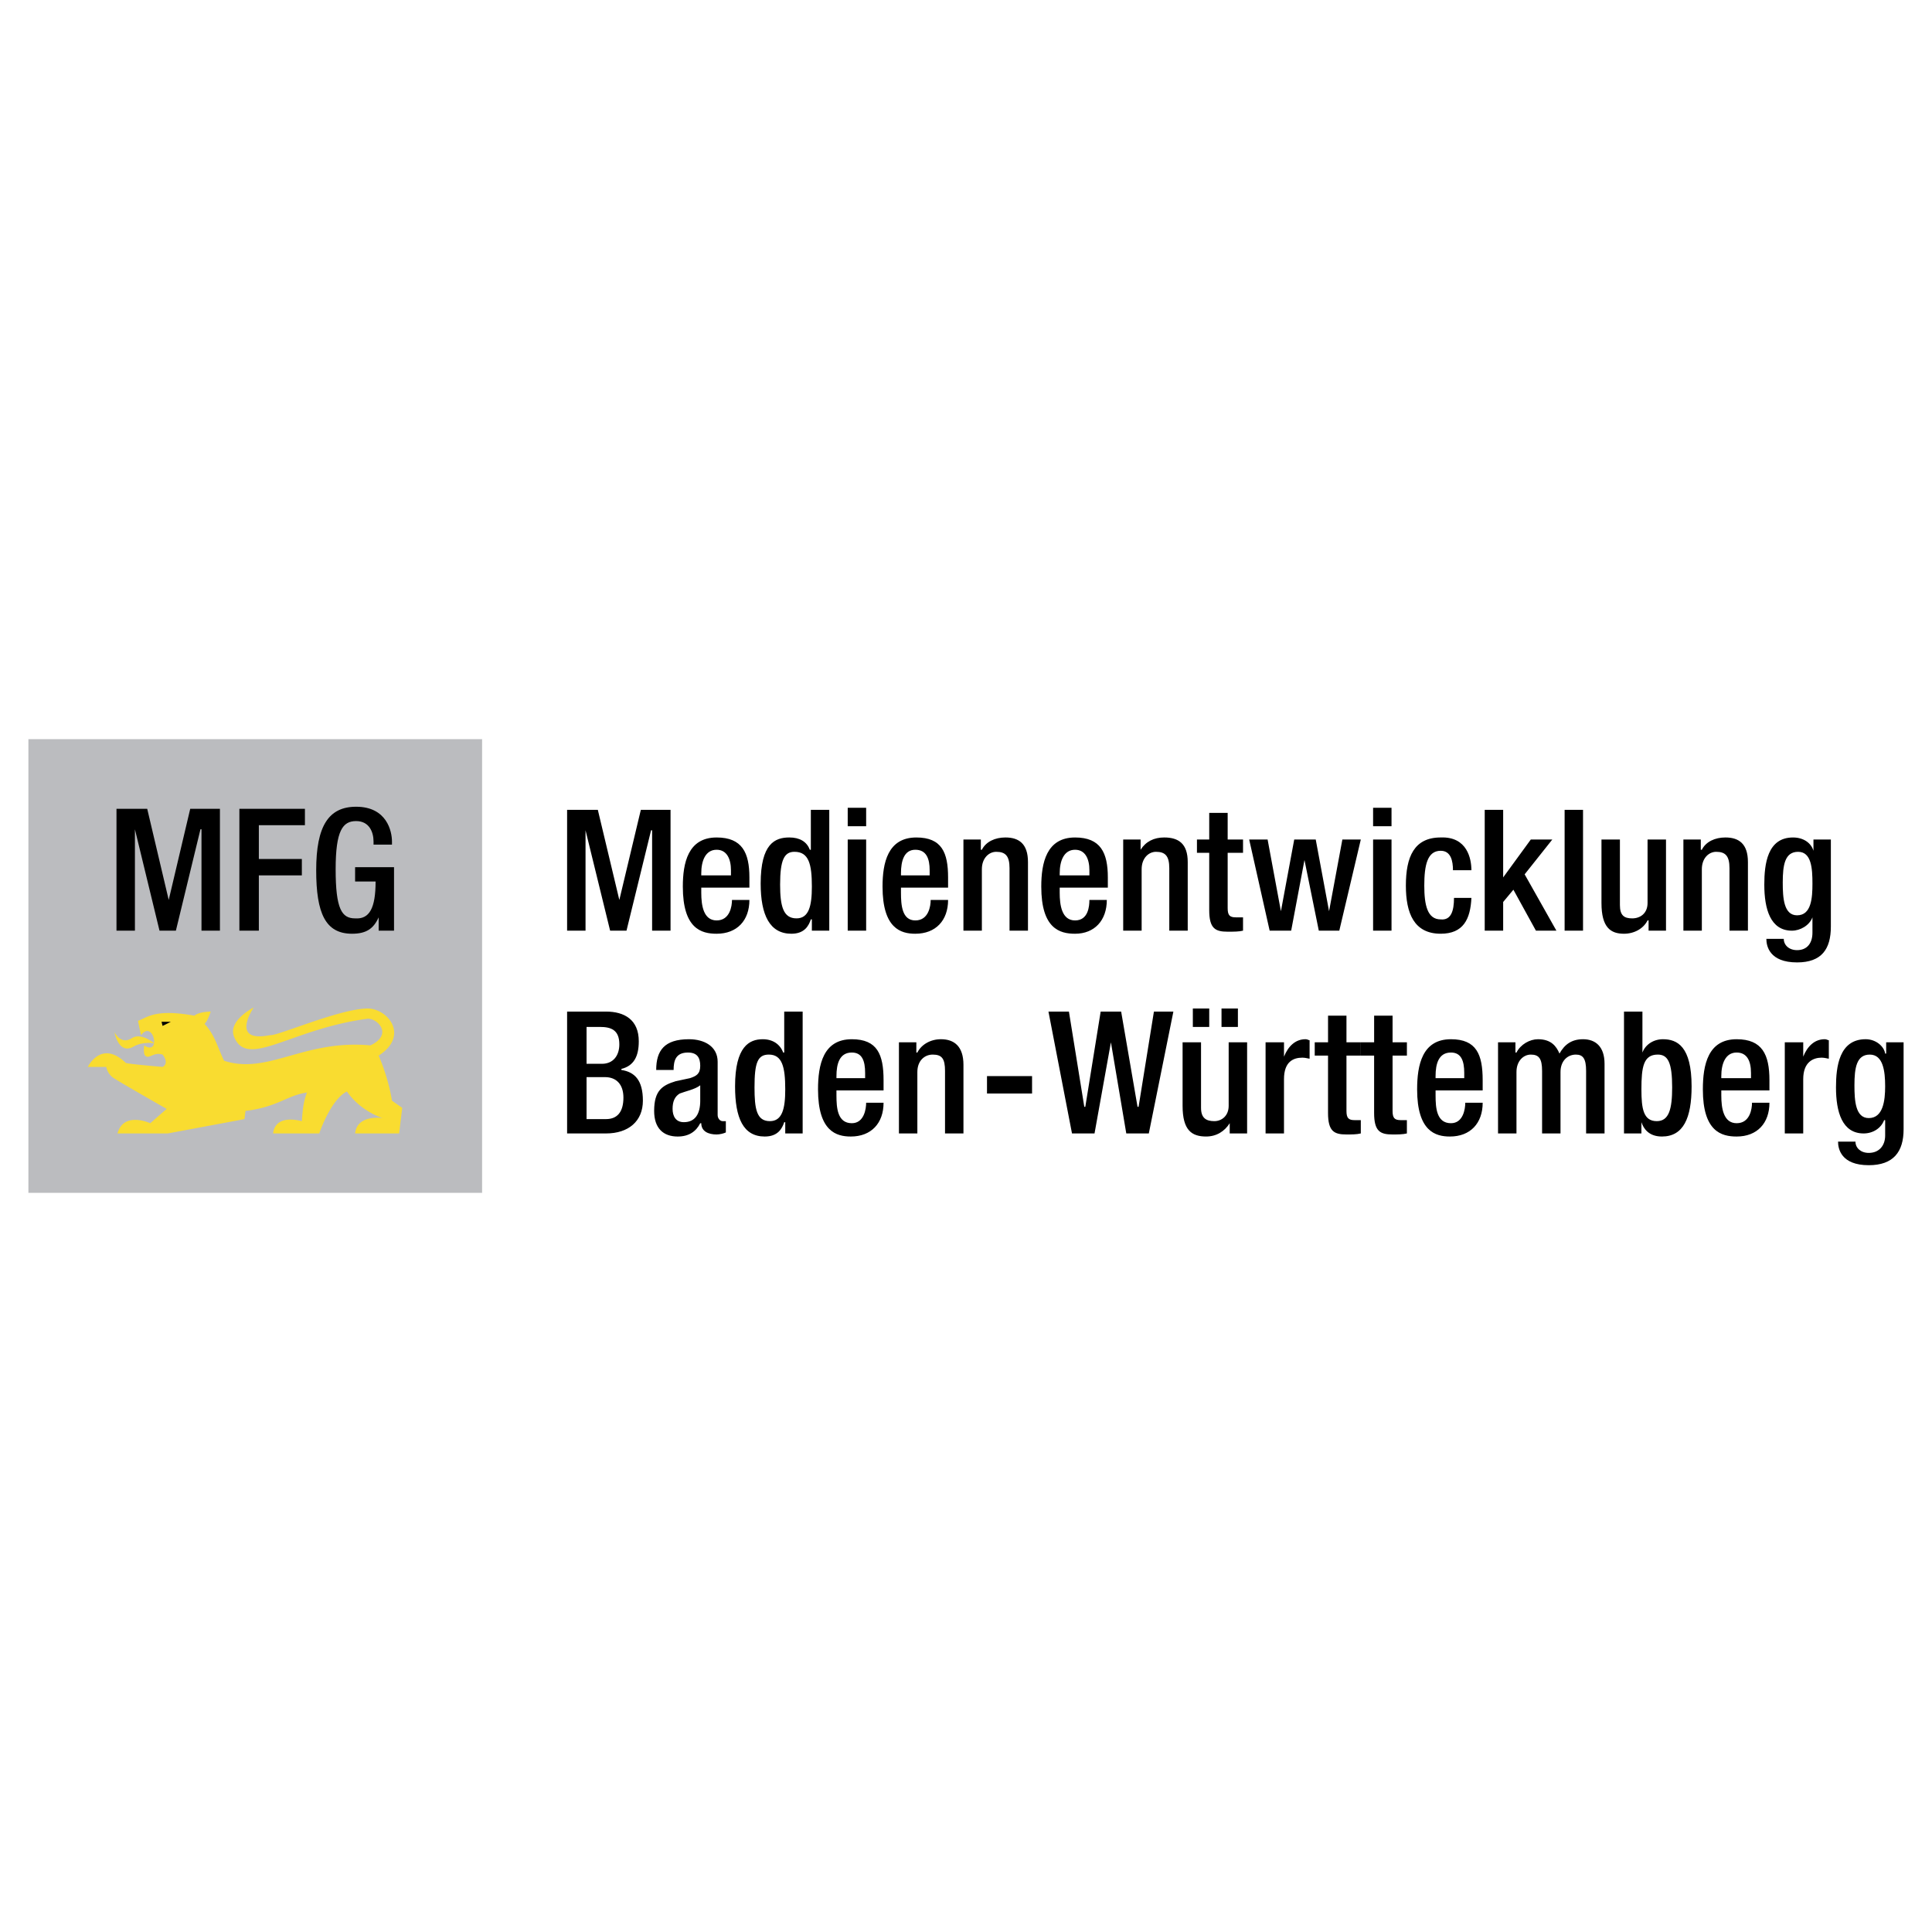 <svg xmlns="http://www.w3.org/2000/svg" width="2500" height="2500" viewBox="0 0 192.756 192.756"><g fill-rule="evenodd" clip-rule="evenodd"><path fill="#fff" d="M0 0h192.756v192.756H0V0z"/><path d="M58.521 106.137v-3.68h1.329c1.124 0 1.941.307 1.941 1.738 0 1.123-.613 1.941-1.737 1.941h-1.533v.001zm0 5.517v-4.189h1.839c1.124 0 1.839.715 1.839 2.043 0 1.432-.613 2.146-1.737 2.146h-1.941zm-1.941 1.43h3.883c2.248 0 3.678-1.227 3.678-3.27s-.817-2.861-2.146-3.064v-.104c1.226-.307 1.736-1.225 1.736-2.758 0-2.146-1.43-2.963-3.269-2.963H56.58v12.159zM71.6 105.932c0-1.533-1.328-2.248-2.861-2.248-2.452 0-3.27 1.125-3.27 3.066h1.737c0-.92.204-1.738 1.43-1.738.92 0 1.226.512 1.226 1.328 0 .818-.408 1.023-1.021 1.227l-1.431.307c-1.328.408-2.146.92-2.146 2.963 0 1.738.919 2.555 2.35 2.555 1.124 0 1.839-.512 2.248-1.328h.103c0 .816.715 1.123 1.532 1.123.307 0 .716-.102.92-.203v-1.125h-.307c-.307 0-.511-.307-.511-.613v-5.314h.001zm-1.737 3.882c0 1.328-.511 2.146-1.635 2.146-.817 0-1.124-.613-1.124-1.328 0-.717.204-1.227.715-1.533.511-.205 1.532-.408 2.043-.818v1.533h.001zM78.344 113.084h1.737v-12.158h-1.839v4.086h-.103c-.306-.816-1.021-1.328-2.043-1.328-1.328 0-2.758.715-2.758 4.701 0 3.166.817 5.006 2.963 5.006 1.328 0 1.737-.816 1.941-1.43h.102v1.123zm0-4.393c0 1.941-.307 3.166-1.533 3.166-1.328 0-1.533-1.225-1.533-3.371 0-2.453.307-3.27 1.431-3.27 1.328.001 1.635 1.227 1.635 3.475zM88.153 108.793v-1.021c0-2.555-.613-4.088-3.167-4.088-2.861 0-3.372 2.555-3.372 5.008 0 4.188 1.839 4.699 3.269 4.699 2.044 0 3.27-1.328 3.27-3.371h-1.737c0 .613-.204 2.043-1.43 2.043-1.431 0-1.533-1.533-1.533-2.76v-.51h4.7zm-4.7-1.227v-.203c0-1.227.307-2.352 1.533-2.352 1.021 0 1.328.818 1.328 2.045v.51h-2.861zM89.686 113.084h1.839v-6.131c0-1.123.715-1.736 1.533-1.736.92 0 1.227.408 1.227 1.635v6.232h1.839v-6.846c0-1.84-.919-2.555-2.248-2.555-1.021 0-1.941.512-2.35 1.328h-.102v-1.021h-1.737v9.094h-.001zM98.473 109.1h4.496v-1.737h-4.496v1.737zM106.953 113.084h2.248l1.635-9.094 1.533 9.094h2.248l2.451-12.158h-1.941l-1.531 9.502h-.104l-1.635-9.502h-2.043l-1.533 9.502h-.101l-1.534-9.502h-2.042l2.349 12.158zM121.871 102.457h1.635v-1.838h-1.635v1.838zm-2.861 0h1.635v-1.838h-1.635v1.838zm3.679 10.627h1.736v-9.094h-1.84v6.336c0 1.021-.715 1.531-1.43 1.531-.818 0-1.328-.307-1.328-1.328v-6.539h-1.84v6.336c0 2.451.92 3.064 2.35 3.064 1.023 0 1.84-.512 2.352-1.328v1.022zM126.266 113.084h1.838v-5.416c0-1.736.92-2.145 1.84-2.145.307 0 .613.102.715.102v-1.838c-.102 0-.203-.104-.408-.104-1.021 0-1.736.715-2.146 1.738v-1.432h-1.838v9.095h-.001zM131.17 105.318h1.328v5.723c0 1.838.613 2.145 1.838 2.145.512 0 1.023 0 1.432-.102v-1.328h-.613c-.613 0-.818-.205-.818-.92v-5.518h1.432v-1.328h-1.432v-2.656h-1.838v2.656h-1.328v1.328h-.001z"/><path d="M135.768 105.318h1.328v5.723c0 1.838.613 2.145 1.84 2.145.51 0 1.021 0 1.43-.102v-1.328h-.613c-.613 0-.816-.205-.816-.92v-5.518h1.43v-1.328h-1.43v-2.656h-1.84v2.656h-1.328v1.328h-.001zM147.926 108.793v-1.021c0-2.555-.611-4.088-3.166-4.088-2.861 0-3.373 2.555-3.373 5.008 0 4.188 1.84 4.699 3.27 4.699 2.045 0 3.27-1.328 3.27-3.371h-1.736c0 .613-.205 2.043-1.43 2.043-1.432 0-1.533-1.533-1.533-2.76v-.51h4.698zm-4.699-1.227v-.203c0-1.227.307-2.352 1.533-2.352 1.021 0 1.328.818 1.328 2.045v.51h-2.861zM149.459 113.084h1.84v-6.131c0-1.123.715-1.736 1.43-1.736.818 0 1.125.408 1.125 1.635v6.232h1.838v-6.131c0-1.123.717-1.736 1.533-1.736.715 0 1.021.408 1.021 1.635v6.232h1.84v-6.947c0-1.738-.92-2.453-2.146-2.453-1.123 0-1.838.512-2.35 1.432-.307-.717-.818-1.432-2.146-1.432-.816 0-1.736.512-2.145 1.328h-.104v-1.021h-1.736v9.093zM162.027 113.084h1.736v-1.123c.205.613.715 1.43 2.045 1.43 2.145 0 2.963-1.84 2.963-5.006 0-3.986-1.432-4.701-2.861-4.701-.92 0-1.738.512-2.045 1.328v-4.086h-1.838v12.158zm1.737-4.393c0-2.248.205-3.475 1.635-3.475 1.021 0 1.432.816 1.432 3.27 0 2.146-.307 3.371-1.533 3.371-1.329 0-1.534-1.224-1.534-3.166zM176.537 108.793v-1.021c0-2.555-.717-4.088-3.271-4.088-2.859 0-3.371 2.555-3.371 5.008 0 4.188 1.84 4.699 3.371 4.699 2.045 0 3.271-1.328 3.271-3.371h-1.738c0 .613-.203 2.043-1.533 2.043-1.328 0-1.531-1.533-1.531-2.76v-.51h4.802zm-4.803-1.227v-.203c0-1.227.408-2.352 1.531-2.352 1.023 0 1.432.818 1.432 2.045v.51h-2.963zM178.068 113.084h1.84v-5.416c0-1.736 1.021-2.145 1.84-2.145.307 0 .611.102.715.102v-1.838c-.104 0-.205-.104-.408-.104-1.023 0-1.738.715-2.146 1.738v-1.432h-1.84v9.095h-.001zM183.383 113.902c0 .715.307 2.35 3.064 2.35 2.453 0 3.475-1.328 3.475-3.576v-8.686h-1.738v1.125h-.102c-.102-.717-.92-1.432-1.941-1.432-2.656 0-2.963 2.76-2.963 4.803 0 2.453.613 4.598 2.758 4.598.92 0 1.738-.51 2.045-1.328h.102v1.533c0 1.021-.613 1.736-1.635 1.736-.816 0-1.328-.51-1.328-1.123h-1.737zm1.635-5.621c0-1.736.203-3.064 1.531-3.064s1.533 1.635 1.533 3.168c0 1.43-.205 3.166-1.635 3.166-1.328 0-1.429-1.737-1.429-3.27zM56.58 92.853h1.839V82.84l2.453 10.013h1.634l2.452-10.013h.103v10.013H66.9V80.796h-2.963l-2.146 8.992-2.146-8.992H56.58v12.057zM74.768 88.562V87.54c0-2.453-.715-3.985-3.27-3.985-2.861 0-3.372 2.554-3.372 4.904 0 4.189 1.839 4.7 3.372 4.7 2.044 0 3.27-1.328 3.27-3.372h-1.737c0 .613-.205 2.044-1.533 2.044-1.328 0-1.532-1.533-1.532-2.759v-.511h4.802v.001zm-4.803-1.227v-.204c0-1.226.408-2.351 1.532-2.351 1.022 0 1.431.92 1.431 2.044v.511h-2.963zM81 92.853h1.737V80.796h-1.839v3.984h-.102c-.306-.817-1.022-1.226-2.043-1.226-1.431 0-2.861.613-2.861 4.598 0 3.168.919 5.007 3.065 5.007 1.328 0 1.737-.817 1.941-1.431H81v1.125zm0-4.394c0 1.941-.307 3.167-1.533 3.167-1.329 0-1.635-1.226-1.635-3.372 0-2.452.409-3.27 1.43-3.27 1.432.001 1.738 1.227 1.738 3.475zM84.577 92.853h1.839v-9.094h-1.839v9.094zm0-10.422h1.839v-1.839h-1.839v1.839zM94.59 88.562V87.54c0-2.453-.613-3.985-3.167-3.985-2.861 0-3.372 2.554-3.372 4.904 0 4.189 1.839 4.7 3.27 4.7 2.043 0 3.27-1.328 3.27-3.372h-1.737c0 .613-.205 2.044-1.533 2.044-1.329 0-1.431-1.533-1.431-2.759v-.511h4.7v.001zm-4.7-1.227v-.204c0-1.226.307-2.351 1.431-2.351s1.431.92 1.431 2.044v.511H89.89zM96.123 92.853h1.838v-6.131c0-1.124.717-1.737 1.432-1.737.92 0 1.328.409 1.328 1.635v6.232h1.84v-6.846c0-1.839-.92-2.452-2.248-2.452-1.021 0-1.941.409-2.352 1.226h-.102v-1.021h-1.737v9.094h.001zM110.529 88.562V87.54c0-2.453-.715-3.985-3.27-3.985-2.861 0-3.371 2.554-3.371 4.904 0 4.189 1.838 4.7 3.371 4.7 1.941 0 3.168-1.328 3.168-3.372h-1.738c0 .613-.102 2.044-1.43 2.044s-1.533-1.533-1.533-2.759v-.511h4.803v.001zm-4.802-1.227v-.204c0-1.226.41-2.351 1.533-2.351 1.021 0 1.43.92 1.43 2.044v.511h-2.963zM112.062 92.853h1.84v-6.131c0-1.124.715-1.737 1.43-1.737.92 0 1.328.409 1.328 1.635v6.232h1.84v-6.846c0-1.839-.92-2.452-2.35-2.452-1.023 0-1.84.409-2.352 1.226v-1.021h-1.736v9.094zM119.42 85.087h1.225v5.722c0 1.839.613 2.146 1.84 2.146.613 0 1.123 0 1.533-.103v-1.328h-.715c-.613 0-.818-.204-.818-.919v-5.518h1.533v-1.328h-1.533v-2.656h-1.84v2.656h-1.225v1.328zM126.674 92.853h2.146l1.328-7.05 1.43 7.05h2.043l2.147-9.094h-1.84l-1.328 7.153-1.329-7.153h-2.146l-1.328 7.153-1.328-7.153h-1.838l2.043 9.094zM136.994 92.853h1.838v-9.094h-1.838v9.094zm0-10.422h1.838v-1.839h-1.838v1.839zM145.066 89.583c0 1.328-.307 2.248-1.328 2.146-1.33 0-1.637-1.431-1.637-3.372 0-2.043.307-3.474 1.637-3.474 1.021 0 1.225 1.022 1.225 1.941h1.84c0-1.124-.408-3.372-3.064-3.27-2.658 0-3.475 1.941-3.475 4.802 0 2.759.816 4.802 3.475 4.802 2.246 0 2.963-1.431 3.064-3.576h-1.737v.001zM148.131 92.853h1.84v-2.861l1.021-1.226 2.248 4.087h2.043l-3.168-5.62 2.76-3.474h-2.146l-2.758 3.781v-6.744h-1.84v12.057zM156.102 92.853h1.837V80.796h-1.837v12.057zM164.479 92.853h1.738v-9.094h-1.84v6.335c0 1.022-.715 1.533-1.533 1.533-.816 0-1.225-.306-1.225-1.329v-6.539h-1.84v6.335c0 2.452.92 3.065 2.248 3.065 1.021 0 1.941-.511 2.35-1.328h.102v1.022zM167.953 92.853h1.84v-6.131c0-1.124.715-1.737 1.43-1.737.92 0 1.328.409 1.328 1.635v6.232h1.84v-6.846c0-1.839-.92-2.452-2.248-2.452-1.021 0-1.941.409-2.35 1.226h-.104v-1.021h-1.736v9.094zM176.23 93.67c0 .715.307 2.35 3.064 2.35 2.453 0 3.371-1.328 3.371-3.576v-8.685h-1.736v1.124c-.205-.715-.92-1.328-2.043-1.328-2.555 0-2.861 2.656-2.861 4.7 0 2.452.613 4.598 2.758 4.598.818 0 1.738-.511 2.045-1.328v1.533c0 1.021-.512 1.737-1.533 1.737-.816 0-1.328-.511-1.328-1.124h-1.737v-.001zm1.635-5.619c0-1.737.203-3.065 1.531-3.065s1.432 1.635 1.432 3.167c0 1.431-.104 3.168-1.533 3.168-1.328 0-1.43-1.738-1.43-3.27z"/><path fill="#bbbcbf" d="M2.834 73.746h45.265v45.264H2.834V73.746z"/><path d="M11.622 92.853h1.839V82.738l2.453 10.115h1.634L20 82.738h.103v10.115h1.839V80.694h-2.963l-2.146 9.094-2.146-9.094h-3.065v12.159zM23.883 92.853h1.942v-5.518h4.291v-1.634h-4.291v-3.372h4.597v-1.635h-6.539v12.159zM37.779 92.853h1.533v-6.335h-3.883v1.431h2.044c0 2.657-.613 3.78-2.044 3.678-1.328 0-1.941-.919-1.941-4.905 0-3.882.715-4.802 2.044-4.802 1.328 0 1.737 1.124 1.737 2.043v.306h1.839v-.306c0-1.022-.511-3.474-3.576-3.474-2.759 0-3.985 1.941-3.985 6.335 0 4.292.92 6.335 3.576 6.335 1.431 0 2.146-.511 2.657-1.635v1.329h-.001z"/><path d="M13.768 101.846c.919-.307 1.635-1.227 5.62-.512.511-.408 1.635-.408 1.635-.408-.205.613-.409 1.021-.613 1.225 1.021 1.125 1.226 2.146 1.941 3.68 4.394 1.43 7.97-2.146 14.611-1.533 2.35-1.123.613-2.758-.307-2.656-7.664 1.021-11.955 5.006-13.283 1.84-.715-1.635 1.941-2.965 1.941-2.965s-2.453 3.576 1.635 2.76c.715.102 6.744-2.555 9.604-2.656 2.044-.104 4.394 2.656 1.226 4.699 1.022 2.35 1.329 4.496 1.329 4.496l1.021.715-.307 2.555h-4.394c.204-1.941 2.759-1.533 2.759-1.533s-2.146-.611-3.576-2.656c-1.635.818-2.759 4.189-2.759 4.189h-4.598s0-1.941 2.86-1.227c.103-1.43.205-2.043.511-2.859-2.043.305-2.861 1.43-6.131 1.838l-.102.818-7.663 1.43h-5.007c.613-2.248 3.27-1.021 3.27-1.021l1.635-1.43s-5.211-2.965-5.415-3.168a1.821 1.821 0 0 1-.613-1.021H8.761s1.328-2.76 3.78-.41c0 .104 3.679.41 3.679.41s.715-.307 0-1.227c-.92-.307-1.329.51-1.737.102-.205-.203-.102-1.021-.102-1.021 1.737 1.125.919-2.656-.307-1.021 0 .098-.306-1.433-.306-1.433z" fill="#f9dc30"/><path d="M11.417 102.969s.613 1.328 1.737.613c.919-.613 2.248.51 2.248.51s-1.124-.203-2.043.307c-1.533.919-1.942-1.43-1.942-1.43z" fill="#f9dc30"/><path d="M16.118 101.947h.92l-.818.408-.102-.408z"/></g></svg>
